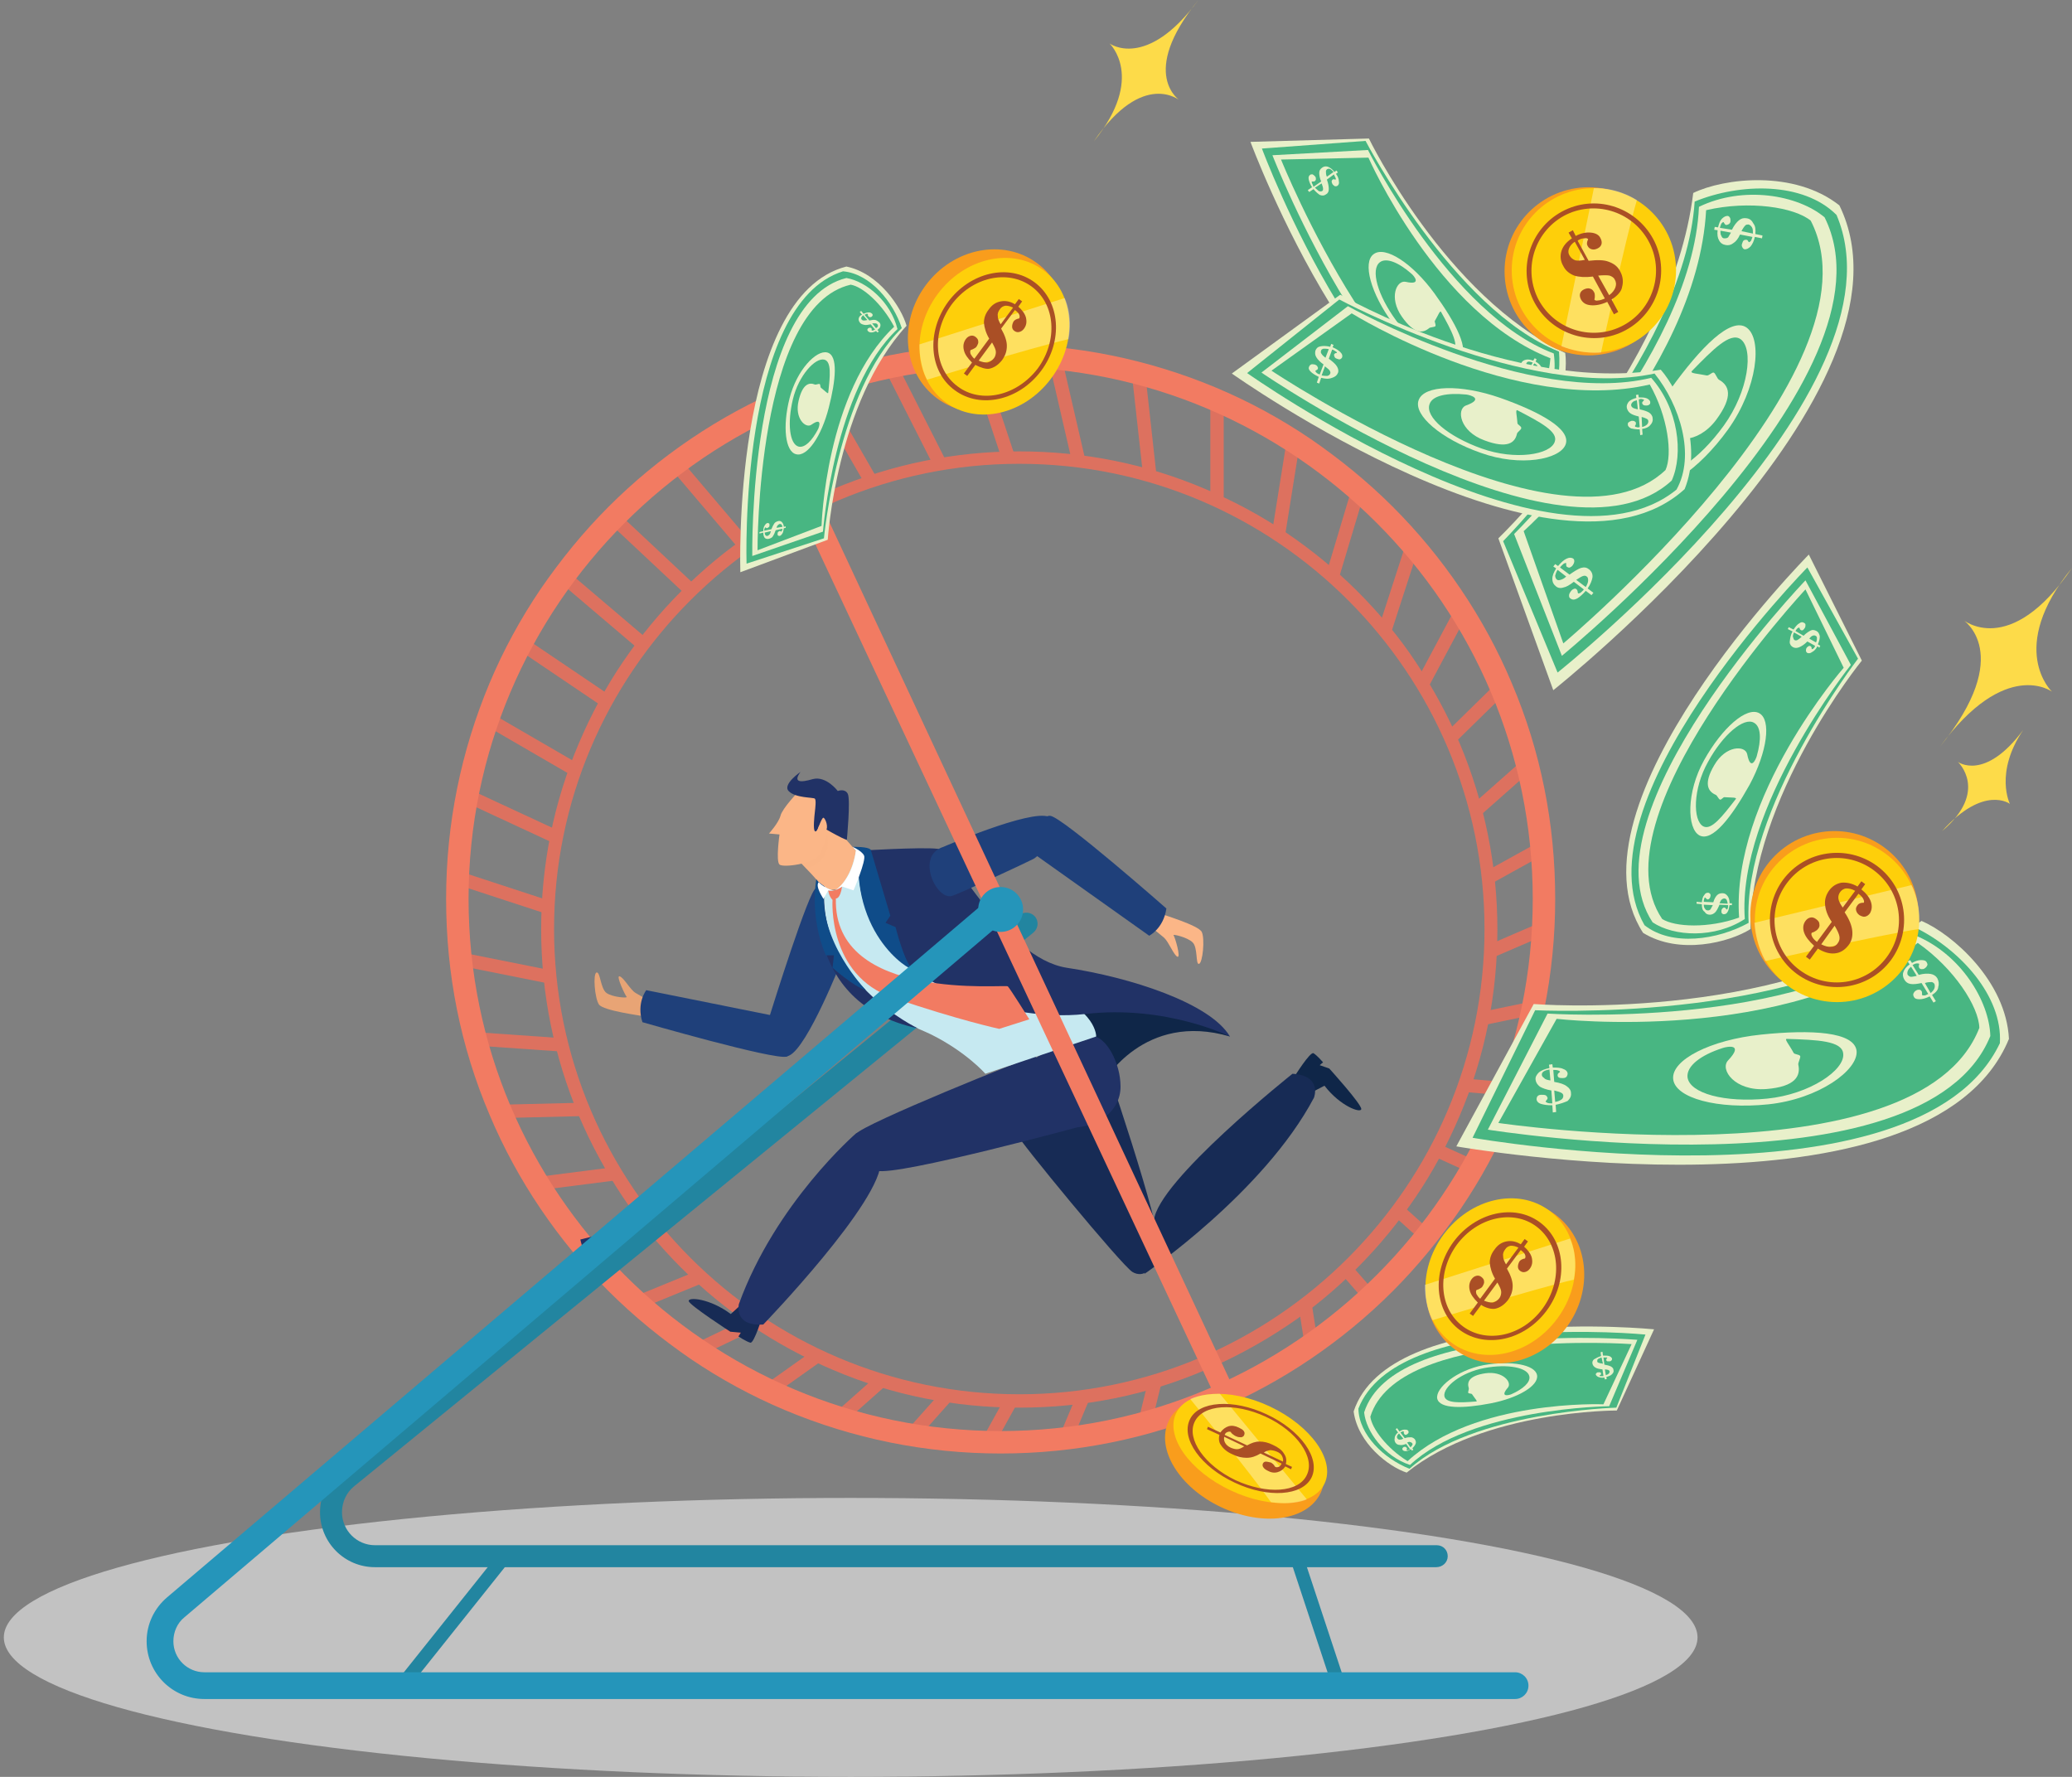 <?xml version="1.0" encoding="utf-8"?>
<!-- Generator: Adobe Illustrator 24.0.2, SVG Export Plug-In . SVG Version: 6.00 Build 0)  -->
<svg version="1.1" id="Layer_1" xmlns="http://www.w3.org/2000/svg" xmlns:xlink="http://www.w3.org/1999/xlink" x="0px" y="0px"
	 viewBox="0 0 433.8 372" style="enable-background:new 0 0 433.8 372;" xml:space="preserve">
<rect x="0" y="0" width="433.8" height="372" fill="#808080" stroke="none"/>
<style type="text/css">
	.st0{opacity:0.65;fill:#E5E5E5;}
	.st1{fill:#DD715F;}
	.st2{fill:#F27B62;}
	.st3{fill:#213266;}
	.st4{fill:#2285A0;}
	.st5{fill:#FBB687;}
	.st6{fill:#E8A475;}
	.st7{fill:#172B55;}
	.st8{fill:#0F2648;}
	.st9{fill:#1F407A;}
	.st10{fill:#C6E9F1;}
	.st11{fill:#0F4C89;}
	.st12{fill:#FFFFFF;}
	.st13{opacity:0.25;fill:#FBB687;}
	.st14{fill:#2595BA;}
	.st15{fill:#E8F0CA;}
	.st16{fill:#48B682;}
	.st17{fill:#F99D1C;}
	.st18{fill:#FECF0A;}
	.st19{opacity:0.35;fill:#FFFFFF;}
	.st20{fill:#AA4F25;}
	.st21{fill:#FDDB49;}
</style>
<ellipse class="st0" cx="178.1" cy="342.8" rx="177.3" ry="29.2"/>
<g>
	<g>
		<g>
			
				<rect x="259.3" y="100.7" transform="matrix(0.158 -0.988 0.988 0.158 125.844 351.796)" class="st1" width="19.7" height="2.8"/>
		</g>
		<g>
			
				<rect x="272.4" y="110.3" transform="matrix(0.287 -0.958 0.958 0.287 93.8 349.477)" class="st1" width="18.7" height="2.8"/>
		</g>
		<g>
			
				<rect x="283.5" y="121.7" transform="matrix(0.308 -0.951 0.951 0.308 85.53 363.737)" class="st1" width="18.8" height="2.8"/>
		</g>
		<g>
			
				<rect x="293.2" y="134" transform="matrix(0.471 -0.882 0.882 0.471 40.298 338.023)" class="st1" width="17.2" height="2.8"/>
		</g>
		<g>
			
				<rect x="307.2" y="163.4" transform="matrix(0.749 -0.663 0.663 0.749 -30.21 249.782)" class="st1" width="14.2" height="2.8"/>
		</g>
		<g>
			
				<rect x="310.9" y="179.3" transform="matrix(0.875 -0.484 0.484 0.875 -47.831 176.066)" class="st1" width="12.6" height="2.8"/>
		</g>
		<g>
			
				<rect x="311.7" y="195.5" transform="matrix(0.918 -0.396 0.396 0.918 -51.97 141.809)" class="st1" width="12" height="2.8"/>
		</g>
		<g>
			
				<rect x="310.3" y="210.8" transform="matrix(0.979 -0.203 0.203 0.979 -36.498 68.488)" class="st1" width="10.7" height="2.8"/>
		</g>
		<g>
			
				<rect x="310" y="222.8" transform="matrix(8.503313e-02 -0.996 0.996 8.503313e-02 58.31 518.424)" class="st1" width="2.8" height="9.4"/>
		</g>
		<g>
			
				<rect x="303.2" y="238.3" transform="matrix(0.415 -0.91 0.91 0.415 -42.44 419.126)" class="st1" width="2.8" height="8.5"/>
		</g>
		<g>
			
				<rect x="294.2" y="252.3" transform="matrix(0.67 -0.743 0.743 0.67 -92.745 304.081)" class="st1" width="2.8" height="8"/>
		</g>
		<g>
			
				<rect x="283.1" y="264.7" transform="matrix(0.753 -0.657 0.657 0.753 -106.409 253.227)" class="st1" width="2.8" height="7.7"/>
		</g>
		<g>
			
				<rect x="272.4" y="273.2" transform="matrix(0.988 -0.155 0.155 0.988 -39.617 45.68)" class="st1" width="2.8" height="8.4"/>
		</g>
		<g>
			
				<rect x="236.1" y="292.2" transform="matrix(0.24 -0.971 0.971 0.24 -102.111 456.783)" class="st1" width="9" height="2.8"/>
		</g>
		<g>
			
				<rect x="220.2" y="295.4" transform="matrix(0.387 -0.922 0.922 0.387 -135.765 389.355)" class="st1" width="9.5" height="2.8"/>
		</g>
		<g>
			
				<rect x="204.3" y="296.2" transform="matrix(0.484 -0.875 0.875 0.484 -152.449 336.727)" class="st1" width="9.9" height="2.8"/>
		</g>
		<g>
			
				<rect x="189.1" y="294.9" transform="matrix(0.665 -0.747 0.747 0.665 -156.075 244.5)" class="st1" width="11.1" height="2.8"/>
		</g>
		<g>
			
				<rect x="174" y="291.5" transform="matrix(0.748 -0.664 0.664 0.748 -149.119 193.485)" class="st1" width="11.8" height="2.8"/>
		</g>
		<g>
			
				<rect x="159.6" y="286" transform="matrix(0.816 -0.579 0.579 0.816 -135.692 148.94)" class="st1" width="12.5" height="2.8"/>
		</g>
		<g>
			
				<rect x="145.5" y="278.3" transform="matrix(0.901 -0.433 0.433 0.901 -106.054 93.519)" class="st1" width="13.8" height="2.8"/>
		</g>
		<g>
			
				<rect x="132.9" y="268.7" transform="matrix(0.925 -0.379 0.379 0.925 -91.935 73.268)" class="st1" width="14.3" height="2.8"/>
		</g>
		<g>
			
				<rect x="112.5" y="245.3" transform="matrix(0.992 -0.127 0.127 0.992 -30.423 17.375)" class="st1" width="16.4" height="2.8"/>
		</g>
		<g>
			
				<rect x="104.8" y="231" transform="matrix(1 -2.449302e-02 2.449302e-02 1 -5.658 2.847)" class="st1" width="17.3" height="2.8"/>
		</g>
		<g>
			
				<rect x="107.2" y="209.1" transform="matrix(6.952837e-02 -0.998 0.998 6.952837e-02 -116.586 311.343)" class="st1" width="2.8" height="18.1"/>
		</g>
		<g>
			
				<rect x="104.4" y="193.2" transform="matrix(0.196 -0.981 0.981 0.196 -113.715 266.736)" class="st1" width="2.8" height="19"/>
		</g>
		<g>
			
				<rect x="103.9" y="176.9" transform="matrix(0.311 -0.95 0.95 0.311 -105.085 228.748)" class="st1" width="2.8" height="19.9"/>
		</g>
		<g>
			
				<rect x="105.8" y="160.6" transform="matrix(0.421 -0.907 0.907 0.421 -92.979 196.198)" class="st1" width="2.8" height="20.6"/>
		</g>
		<g>
			
				<rect x="109.9" y="145.3" transform="matrix(0.502 -0.865 0.865 0.502 -79.363 173.896)" class="st1" width="2.8" height="21.1"/>
		</g>
		<g>
			
				<rect x="301.7" y="147.9" transform="matrix(0.714 -0.7 0.7 0.714 -16.201 258.974)" class="st1" width="14.8" height="2.8"/>
		</g>
		<g>
			
				<rect x="147.3" y="94.4" transform="matrix(0.762 -0.647 0.647 0.762 -32.999 121.323)" class="st1" width="2.8" height="22.4"/>
		</g>
		<g>
			
				<rect x="175.4" y="79.6" transform="matrix(0.866 -0.499 0.499 0.866 -21.763 100.437)" class="st1" width="2.8" height="22.5"/>
		</g>
		<g>
			
				<rect x="190.3" y="75.6" transform="matrix(0.892 -0.452 0.452 0.892 -18.6 96.112)" class="st1" width="2.8" height="22.7"/>
		</g>
		<g>
			
				<rect x="206.2" y="74.1" transform="matrix(0.949 -0.315 0.315 0.949 -16.257 69.725)" class="st1" width="2.8" height="22.2"/>
		</g>
		<g>
			
				<rect x="222" y="74.8" transform="matrix(0.974 -0.225 0.225 0.974 -13.557 52.378)" class="st1" width="2.8" height="22"/>
		</g>
		<g>
			
				<rect x="238.1" y="78.1" transform="matrix(0.994 -0.11 0.11 0.994 -8.301 26.812)" class="st1" width="2.8" height="21.4"/>
		</g>
		<g>
			<rect x="253.4" y="83.9" class="st1" width="2.8" height="20.9"/>
		</g>
		<g>
			
				<rect x="116.6" y="130.1" transform="matrix(0.56 -0.829 0.829 0.56 -64.767 159.716)" class="st1" width="2.8" height="21.5"/>
		</g>
		<g>
			
				<rect x="124.9" y="116.8" transform="matrix(0.648 -0.762 0.762 0.648 -52.816 141.289)" class="st1" width="2.8" height="21.9"/>
		</g>
		<g>
			
				<rect x="135.1" y="105" transform="matrix(0.684 -0.73 0.73 0.684 -41.502 136.297)" class="st1" width="2.8" height="22.1"/>
		</g>
	</g>
	<g>
		<path class="st2" d="M209.5,304.3c-15.7,0-30.9-3.1-45.2-9.1c-6.9-2.9-13.5-6.5-19.7-10.7c-6.1-4.2-11.9-8.9-17.2-14.2
			c-5.3-5.3-10-11-14.2-17.2c-4.2-6.2-7.8-12.8-10.7-19.7c-6.1-14.3-9.1-29.5-9.1-45.2c0-15.7,3.1-30.9,9.1-45.2
			c2.9-6.9,6.5-13.5,10.7-19.7c4.2-6.1,8.9-11.9,14.2-17.2c5.3-5.3,11-10,17.2-14.2c6.2-4.2,12.8-7.8,19.7-10.7
			c14.3-6.1,29.5-9.1,45.2-9.1c15.7,0,30.9,3.1,45.2,9.1c6.9,2.9,13.5,6.5,19.7,10.7c6.1,4.2,11.9,8.9,17.2,14.2
			c5.3,5.3,10,11,14.2,17.2c4.2,6.2,7.8,12.8,10.7,19.7c6.1,14.3,9.1,29.5,9.1,45.2c0,15.7-3.1,30.9-9.1,45.2
			c-2.9,6.9-6.5,13.5-10.7,19.7c-4.2,6.1-8.9,11.9-14.2,17.2c-5.3,5.3-11,10-17.2,14.2c-6.2,4.2-12.8,7.8-19.7,10.7
			C240.4,301.2,225.2,304.3,209.5,304.3z M209.5,76.8c-61.4,0-111.4,50-111.4,111.4s50,111.4,111.4,111.4s111.4-50,111.4-111.4
			S270.9,76.8,209.5,76.8z"/>
	</g>
	<g>
		<path class="st1" d="M213.4,294.7c-13.5,0-26.6-2.6-39-7.9c-5.9-2.5-11.7-5.6-17-9.2c-5.3-3.6-10.3-7.7-14.8-12.2
			c-4.5-4.5-8.7-9.5-12.2-14.8c-3.6-5.4-6.7-11.1-9.2-17c-5.2-12.4-7.9-25.5-7.9-39s2.6-26.6,7.9-39c2.5-5.9,5.6-11.7,9.2-17
			c3.6-5.3,7.7-10.3,12.2-14.8c4.5-4.5,9.5-8.7,14.8-12.2c5.4-3.6,11.1-6.7,17-9.2c12.4-5.2,25.5-7.9,39-7.9c13.5,0,26.6,2.6,39,7.9
			c5.9,2.5,11.7,5.6,17,9.2c5.3,3.6,10.3,7.7,14.8,12.2c4.5,4.5,8.7,9.5,12.2,14.8c3.6,5.4,6.7,11.1,9.2,17
			c5.2,12.4,7.9,25.5,7.9,39s-2.6,26.6-7.9,39c-2.5,5.9-5.6,11.7-9.2,17c-3.6,5.3-7.7,10.3-12.2,14.8c-4.5,4.5-9.5,8.7-14.8,12.2
			c-5.4,3.6-11.1,6.7-17,9.2C240.1,292.1,227,294.7,213.4,294.7z M213.4,97.1c-53.7,0-97.4,43.7-97.4,97.4s43.7,97.4,97.4,97.4
			s97.4-43.7,97.4-97.4S267.1,97.1,213.4,97.1z"/>
	</g>
	<g>
		
			<rect x="121.8" y="257.6" transform="matrix(0.969 -0.245 0.245 0.969 -59.634 39.73)" class="st3" width="15.4" height="2.8"/>
	</g>
	<g>
		<path class="st4" d="M300.7,328.1H78.5c-6.4,0-11.5-5.2-11.5-11.5c0-3.5,1.5-6.7,4.2-8.9l142.2-116.1c1-0.8,2.4-0.7,3.3,0.3
			c0.8,1,0.7,2.4-0.3,3.3L74.1,311.2c-1.6,1.3-2.5,3.3-2.5,5.4c0,3.8,3.1,6.9,6.9,6.9h222.3c1.3,0,2.3,1,2.3,2.3
			S302,328.1,300.7,328.1z"/>
	</g>
	<g>
		
			<rect x="76.6" y="338.3" transform="matrix(0.624 -0.782 0.782 0.624 -230.054 201.732)" class="st4" width="35.6" height="2.8"/>
	</g>
	<g>
		
			<rect x="274.5" y="325" transform="matrix(0.95 -0.314 0.314 0.95 -92.741 103.769)" class="st4" width="2.8" height="29.7"/>
	</g>
	<g>
		<path class="st5" d="M240.2,193.4c0,0,2.5,2.1,3.5,2.9c1,0.9,2,3.6,2.8,4c0.8,0.3-0.5-4.1-0.8-4.5c-0.3-0.3,2.9,0.4,4,1.5
			s0.6,4.6,1.3,4.5c0.8-0.1,1.3-5.3,0.6-6.7s-8.2-3.6-8.5-3.8C242.8,191.2,240.2,193.4,240.2,193.4z"/>
		<path class="st6" d="M137.1,210.2c0,0-2.8-1.6-4-2.3c-1.2-0.7-2.5-3.3-3.4-3.5c-0.8-0.2,1.2,4,1.5,4.3c0.3,0.3-2.9,0.1-4.2-0.8
			s-1.3-4.5-2.1-4.3c-0.8,0.2-0.4,5.4,0.5,6.7c0.9,1.3,8.7,2.3,9,2.4C134.9,212.9,137.1,210.2,137.1,210.2z"/>
		<path class="st7" d="M159.7,275.3c0,0-1.8,6-2.6,5.8s-2.5-1.3-2.5-1.3l0.5-0.8l-2.2-0.2c0,0-8.5-5.5-8.7-6.4
			c-0.2-0.9,4.4-0.6,8.8,2.7l2.3-2.1L159.7,275.3z"/>
		<path class="st8" d="M271,225.4c0,0,3.3-5.3,4-4.9c0.7,0.4,2,1.9,2,1.9l-0.7,0.6l2,0.7c0,0,6.8,7.5,6.7,8.5
			c-0.1,0.9-4.4-0.6-7.7-4.9l-2.7,1.4L271,225.4z"/>
		<path class="st8" d="M231.1,226.5c0,0,8.4-14.8,26.4-9.5c0,0-11.4-10.5-28.4-7.6S231.1,226.5,231.1,226.5z"/>
		<path class="st7" d="M230.5,219.8c0,0,13,37.6,12.1,41.9c-0.9,4.3-3.3,5.9-5.5,4.6c-2.2-1.3-24.1-27.9-24.3-29
			C212.6,236.2,230.5,219.8,230.5,219.8z"/>
		<path class="st3" d="M227.1,235.6c0,0-39.3,10.7-43.5,9.5c-4.2-1.2-5.8-5.6-4.4-7.7c1.5-2.1,36.2-16.1,37.4-16.2
			C217.7,221,227.1,235.6,227.1,235.6z"/>
		<path class="st7" d="M270.6,224.8c0,0-28.3,22.5-29,30.7c-0.7,8.3-2,11.2-2,11.2s25-17,35.5-36.9
			C275.1,229.8,276.9,225.2,270.6,224.8z"/>
		<path class="st3" d="M159.8,277.3c0,0,25.1-26,24.6-34.3c-0.4-8.3-5.2-5.7-5.2-5.7s-16.8,14.5-24.5,35.7
			C154.7,273,153.5,277.7,159.8,277.3z"/>
		<path class="st3" d="M234.6,227.5c0,5.1-4.8,8.5-9.7,8.5s-15.1-1.7-15.1-6.8s14-12.3,18.9-12.3C231.5,217,234.6,222.4,234.6,227.5
			z"/>
		<path class="st9" d="M176.3,200.9c0,0-7.2,18.4-11.1,20.1c-3.9,1.7-4.5-6.8-4-8.5c0.5-1.6,8.2-26.2,9.6-26.5
			C172.3,185.7,176.8,199.8,176.3,200.9z"/>
		<path class="st9" d="M135.3,207.3c0,0-2.1,2.7-0.8,6.7c0,0,27.7,8,30.2,7.2c2.5-0.8-3.5-8.7-3.5-8.7L135.3,207.3z"/>
		<path class="st9" d="M240.6,195.9c0,0,3-1.5,3.6-5.7c0,0-21.7-19.1-24.3-19.4c-2.6-0.4-2.8,8.4-2.8,8.4L240.6,195.9z"/>
		<path class="st5" d="M167.3,180.3c0,0,4.8,4.8,5,5.7s5.6-0.3,5.6-0.3l2.5-6.2l-6.8-7.8L167.3,180.3z"/>
		<path class="st10" d="M185,178.5c0,0,22.5,24.7,33.6,28.8c11.1,4.1,10.9,9.7,10.9,9.7l-23.2,7.8c0,0-3.9-4.5-11.3-8.2
			c-1.7-0.8-3.5-1.6-5.5-2.3c-10.9-3.7-19.7-13.2-18.1-29.6c0,0,2,1.7,3.1,1.7c1.2,0,3.9-3.2,4.7-8.3L185,178.5z"/>
		<path class="st3" d="M257.5,217c0,0-13.4-6.7-30.4-4.7c-16.9,1.9-47.8-7.1-47.3-31.2l0-3c0,0,13.2-0.8,16.5-0.4s13.8,22.8,27,24.9
			C236.6,204.6,253.4,210,257.5,217z"/>
		<path class="st2" d="M215.5,213.4c0,0-4-6.4-4.5-6.9c-0.4-0.5-36.6,3.4-36-18.4c0,0,0.9,0.2,1.3-2.5c0,0-1.5,1.2-2.9,0.8
			c0,0,0.1,1.2,0.9,2c0,0-1.1,15.8,12.7,20.5c13.8,4.7,22.2,6.5,22.2,6.5L215.5,213.4z"/>
		<path class="st11" d="M182.3,177.9l4.1,13.8l-1,1.5l2.1,0.9c0,0,1.7,6.8,3.3,8.5c1.7,1.7-12.5-5.2-11-24.5l-1.2-0.8
			C178.6,177.3,181.7,177.2,182.3,177.9z"/>
		<path class="st3" d="M192.2,215.3c0,0-21.1-9.9-19.6-29.7l-1.2-0.9C171.4,184.7,167.2,210,192.2,215.3z"/>
		<path class="st11" d="M181.3,207.3c0,0-10.2-10.4-8.7-21.7l-1.2-0.9l-0.5-0.6c0,0-1.5,7.8,2,15.9h1.7l-0.3,2.6
			C174.2,202.5,178.6,206.5,181.3,207.3z"/>
		<path class="st12" d="M171.4,184.7c0,0,1.5,1.5,3.1,1.7h-1.1l-1,1.8C172.4,188.1,170.6,185.6,171.4,184.7z"/>
		<path class="st12" d="M175,186.3c0,0,3.4-2.1,4.2-8.2l-0.7-0.8c0,0,1.9,0.8,2.4,1.8c0.5,1-2.2,7.3-2.2,7.3l-2.4-0.8L175,186.3z"/>
		<path class="st9" d="M197.5,177.3c0,0,18.2-7.9,22.1-6.3c3.9,1.6-1.7,8-3.2,8.8c-1.5,0.8-15.7,7.4-17.2,7.8
			C195.9,188.3,191.7,179.1,197.5,177.3z"/>
		<path class="st13" d="M168.9,181.9c0,0,6.1-1.7,4-7.8c-2.1-6.1-5,6.7-5,6.7L168.9,181.9z"/>
		<path class="st5" d="M167.1,165.8c0,0-3.3,3.4-3.7,5c-0.4,1.5-2.4,3.7-2.4,3.7l2.2,0.2c0,0-0.8,5.6,0,6.3c0.8,0.7,7.1-0.2,8.2-1.9
			c1.1-1.7,1.9-4.7,1.9-4.7S174.1,164.6,167.1,165.8z"/>
		<path class="st3" d="M167.6,161.6c0,0-3.8,2.6-2.5,4c1.4,1.5,5.1,1.3,5.5,1.6c0.3,0.3,0.1,1.9,0,2.8c-0.1,0.9-0.4,3.6,0,4
			c0.4,0.4,0.9-1.2,0.9-1.2s5.3,3.1,5.8,3c0,0,0.8-8.3,0.2-9.6c-0.6-1.2-2.1-0.6-2.1-0.6s-2.4-3.2-5.2-2.5
			C167.5,163.9,166,163.8,167.6,161.6z"/>
		<path class="st5" d="M170.9,174.5c0,0,1.1-3.4,1.5-3.3c0.4,0.1,1.2,2.1,0.4,2.8C172.1,174.7,170.9,174.5,170.9,174.5z"/>
	</g>
	<polygon class="st2" points="161.5,83.3 257.4,288.8 253.8,291.1 157.6,86 	"/>
	<g>
		<path class="st14" d="M317.2,355.7H42.8c-6.7,0-12.1-5.4-12.1-12.1c0-3.6,1.6-6.9,4.3-9.2l172.5-146.6c1.2-1,2.9-0.9,3.9,0.3
			c1,1.2,0.9,2.9-0.3,3.9L38.6,338.6c-1.5,1.2-2.3,3.1-2.3,5c0,3.6,2.9,6.5,6.5,6.5h274.4c1.5,0,2.8,1.2,2.8,2.8
			C320,354.5,318.7,355.7,317.2,355.7z"/>
	</g>
	<circle class="st14" cx="209.5" cy="190.4" r="4.7"/>
</g>
<g>
	<path class="st15" d="M304.9,240c0,0,99.2,17.6,115.7-22.5c-0.6-12.1-11.8-21.9-18.3-24.7c-31.2,21.4-81.2,17.4-81.2,17.4
		L304.9,240z"/>
	<path class="st16" d="M308.3,238.2c0,0,93.2,16.4,110.4-19.8c0.6-9.9-8.4-19.6-17.5-24.1c-25.6,19.9-79.8,17.2-79.8,17.2
		L308.3,238.2z"/>
	<path class="st15" d="M311.5,236.5c0,0,91.3,14.7,105.2-19.6c-0.2-7.3-6.2-17.2-15.8-21.1c-24.7,19.9-76.9,16.4-76.9,16.4
		L311.5,236.5z"/>
	<path class="st16" d="M313.7,235.1c0,0,87.9,13,100.7-19.9c-0.1-4.4-5.2-12.4-12.9-17.8c-27.1,21.5-75.6,15.9-75.6,15.9
		L313.7,235.1z"/>
	<g>
		<g>
			<path class="st15" d="M325.7,231.3l0.1,1.5l-0.7,0.1l-0.1-1.5c-1,0-1.8-0.1-2.4-0.3c-0.6-0.2-0.9-0.6-0.9-1
				c0-0.2,0.1-0.5,0.2-0.6c0.2-0.2,0.4-0.3,0.8-0.3c0.4,0,0.6,0,0.9,0.1c0.2,0.1,0.3,0.3,0.4,0.5c0,0.2,0,0.3-0.2,0.5
				c-0.1,0.2-0.2,0.2-0.2,0.3c0,0.1,0.2,0.2,0.4,0.3c0.3,0.1,0.6,0.1,1,0.1l-0.2-2.7c-1.1-0.2-1.9-0.5-2.4-0.8
				c-0.5-0.4-0.8-0.8-0.9-1.4c-0.1-0.6,0.2-1.1,0.7-1.6c0.5-0.4,1.2-0.7,2.2-0.9l-0.1-0.7l0.7-0.1l0.1,0.7c0.9,0,1.6,0,2.2,0.3
				c0.6,0.2,0.9,0.6,0.9,1c0,0.2-0.1,0.4-0.2,0.6c-0.2,0.2-0.4,0.3-0.8,0.3c-0.3,0-0.6,0-0.8-0.1c-0.2-0.1-0.3-0.3-0.3-0.5
				c0-0.2,0.1-0.4,0.4-0.6c0.1,0,0.1-0.1,0.1-0.1c0-0.1-0.1-0.2-0.4-0.3c-0.3-0.1-0.6-0.1-0.9-0.1l-0.1,0l0.2,2.5
				c1.2,0.2,2.1,0.5,2.6,0.9c0.6,0.4,0.9,0.9,0.9,1.4c0.1,0.7-0.2,1.2-0.7,1.7C327.5,230.8,326.7,231.1,325.7,231.3z M324.6,226.2
				l-0.2-2.3c-0.5,0.1-0.9,0.2-1.2,0.4c-0.3,0.2-0.4,0.4-0.4,0.7c0,0.3,0.2,0.5,0.5,0.7C323.5,226,324,226.1,324.6,226.2z
				 M325.6,230.7c0.6-0.1,1-0.3,1.3-0.5c0.3-0.2,0.4-0.5,0.4-0.8c0-0.3-0.2-0.5-0.4-0.6c-0.3-0.2-0.8-0.3-1.5-0.5L325.6,230.7z"/>
		</g>
	</g>
	<g>
		<g>
			<path class="st15" d="M404.5,208.3l0.8,1.3l-0.5,0.3l-0.8-1.3c-0.8,0.4-1.5,0.6-2.1,0.6c-0.6,0-1-0.1-1.2-0.5
				c-0.1-0.2-0.2-0.4-0.1-0.7c0.1-0.2,0.2-0.4,0.5-0.6c0.3-0.2,0.5-0.2,0.7-0.2c0.2,0,0.4,0.1,0.5,0.3c0.1,0.1,0.1,0.3,0.1,0.5
				c0,0.2,0,0.3,0,0.3c0.1,0.1,0.2,0.1,0.5,0.1c0.3,0,0.5-0.2,0.8-0.3l-1.4-2.3c-0.9,0.2-1.7,0.3-2.3,0.2c-0.6-0.1-1-0.4-1.3-0.9
				c-0.3-0.5-0.4-1.1-0.2-1.6c0.2-0.6,0.6-1.1,1.3-1.6l-0.4-0.6l0.5-0.3l0.4,0.6c0.7-0.4,1.3-0.6,1.9-0.6c0.6,0,1,0.1,1.2,0.5
				c0.1,0.2,0.2,0.4,0.1,0.6c-0.1,0.2-0.2,0.4-0.5,0.6c-0.2,0.2-0.5,0.2-0.7,0.2c-0.2,0-0.4-0.1-0.5-0.3c-0.1-0.2-0.1-0.4,0-0.7
				c0-0.1,0-0.1,0-0.1c-0.1-0.1-0.2-0.1-0.5-0.1c-0.2,0-0.5,0.1-0.8,0.3l-0.1,0l1.3,2.1c1.1-0.3,1.9-0.3,2.5-0.2
				c0.6,0.1,1.1,0.4,1.4,0.9c0.3,0.6,0.4,1.2,0.2,1.8C405.8,207.2,405.3,207.8,404.5,208.3z M401.3,204.3l-1.2-1.9
				c-0.4,0.3-0.6,0.6-0.7,0.9c-0.1,0.3-0.1,0.6,0,0.8c0.2,0.2,0.4,0.4,0.7,0.4C400.4,204.5,400.8,204.4,401.3,204.3z M404.2,207.9
				c0.4-0.3,0.7-0.7,0.8-1c0.1-0.3,0.1-0.6,0-0.9c-0.1-0.2-0.4-0.4-0.6-0.4c-0.3,0-0.8,0-1.4,0.2L404.2,207.9z"/>
		</g>
	</g>
	<path class="st15" d="M388.7,220c0.4,4-7.9,10.1-18.5,11.2c-10.6,1.1-19.5-1.3-19.9-5.3c-0.4-4,7.8-8.2,18.4-9.3
		S388.2,216,388.7,220z"/>
	<path class="st16" d="M385.9,220.6c0.4,3.4-7,8.5-15.9,9.4c-8.9,0.9-16.3-1.1-16.7-4.5c-0.2-2.3,2.7-4.6,7.4-6.1
		c0.9-0.3,4.5-1,1.1,2.6c-1.8,1.9,1.4,6.5,8,6c6.2-0.5,7.2-2.8,6.7-5.1c-0.1-0.4,0.5-1.4,0.4-1.8c-0.2-0.4-1.2-0.3-1.4-0.7
		c-0.9-1.7-2-2.9-1.4-2.9C380.5,217.7,385.7,217.9,385.9,220.6z"/>
</g>
<g>
	<path class="st15" d="M346.3,278.3c0,0-55.4-5.5-62.9,17.2c0.9,6.7,7.4,11.6,11.1,12.8c16.3-13.1,44-13,44-13L346.3,278.3z"/>
	<path class="st16" d="M344.5,279.4c0,0-52.1-5.1-60.1,15.5c0.1,5.5,5.4,10.5,10.7,12.6c13.3-12,43.3-12.8,43.3-12.8L344.5,279.4z"
		/>
	<path class="st15" d="M342.8,280.5c0,0-51-4.3-57.2,15.2c0.4,4,4.2,9.2,9.6,11c12.8-12,41.7-12.3,41.7-12.3L342.8,280.5z"/>
	<path class="st16" d="M341.6,281.4c0,0-49-3.5-54.7,15.2c0.3,2.4,3.4,6.6,7.8,9.3c14.1-13,41-11.9,41-11.9L341.6,281.4z"/>
	<g>
		<g>
			<path class="st15" d="M335.2,283.9l-0.1-0.8l0.4-0.1l0.1,0.8c0.6,0,1,0,1.3,0.1c0.3,0.1,0.5,0.3,0.6,0.5c0,0.1,0,0.3-0.1,0.4
				c-0.1,0.1-0.2,0.2-0.4,0.2c-0.2,0-0.4,0-0.5,0c-0.1-0.1-0.2-0.1-0.2-0.3c0-0.1,0-0.2,0.1-0.3c0.1-0.1,0.1-0.1,0.1-0.1
				c0-0.1-0.1-0.1-0.2-0.1c-0.2,0-0.3,0-0.6,0l0.2,1.5c0.6,0.1,1,0.2,1.4,0.4c0.3,0.2,0.5,0.4,0.5,0.7c0.1,0.3,0,0.6-0.3,0.9
				c-0.3,0.3-0.6,0.4-1.2,0.6l0.1,0.4l-0.4,0.1l-0.1-0.4c-0.5,0.1-0.9,0-1.2-0.1c-0.3-0.1-0.5-0.3-0.6-0.5c0-0.1,0-0.2,0.1-0.3
				c0.1-0.1,0.2-0.2,0.4-0.2c0.2,0,0.3,0,0.4,0c0.1,0.1,0.2,0.1,0.2,0.3c0,0.1,0,0.2-0.2,0.3c0,0-0.1,0-0.1,0.1
				c0,0.1,0.1,0.1,0.2,0.1c0.1,0,0.3,0,0.5,0l0.1,0l-0.2-1.4c-0.7-0.1-1.2-0.2-1.5-0.4c-0.3-0.2-0.5-0.4-0.6-0.8
				c-0.1-0.4,0.1-0.7,0.3-0.9C334.2,284.3,334.6,284.1,335.2,283.9z M336,286.7l0.2,1.2c0.3-0.1,0.5-0.2,0.6-0.3
				c0.1-0.1,0.2-0.3,0.2-0.4c0-0.2-0.1-0.3-0.3-0.4C336.6,286.8,336.4,286.7,336,286.7z M335.3,284.2c-0.3,0.1-0.6,0.2-0.7,0.3
				c-0.2,0.1-0.2,0.3-0.2,0.5c0,0.1,0.1,0.3,0.3,0.3c0.2,0.1,0.4,0.1,0.9,0.2L335.3,284.2z"/>
		</g>
	</g>
	<g>
		<g>
			<path class="st15" d="M292.7,299.9l-0.5-0.7l0.3-0.2l0.5,0.7c0.4-0.3,0.8-0.4,1.1-0.4c0.3,0,0.5,0,0.7,0.2
				c0.1,0.1,0.1,0.2,0.1,0.4c0,0.1-0.1,0.2-0.2,0.3c-0.1,0.1-0.3,0.2-0.4,0.2c-0.1,0-0.2,0-0.3-0.2c-0.1-0.1-0.1-0.2-0.1-0.3
				c0-0.1,0-0.2,0-0.2c0,0-0.1-0.1-0.3,0s-0.3,0.1-0.4,0.2l0.9,1.2c0.5-0.2,0.9-0.2,1.3-0.2c0.3,0,0.6,0.2,0.8,0.4
				c0.2,0.3,0.3,0.6,0.2,0.9c-0.1,0.3-0.3,0.6-0.7,1l0.2,0.3l-0.3,0.2l-0.2-0.3c-0.4,0.2-0.7,0.4-1,0.4c-0.3,0-0.5,0-0.7-0.2
				c-0.1-0.1-0.1-0.2-0.1-0.3c0-0.1,0.1-0.2,0.2-0.3c0.1-0.1,0.3-0.1,0.4-0.1c0.1,0,0.2,0.1,0.3,0.2c0.1,0.1,0.1,0.2,0,0.4
				c0,0,0,0.1,0,0.1c0,0,0.1,0.1,0.3,0c0.1,0,0.3-0.1,0.4-0.2l0,0l-0.8-1.1c-0.6,0.2-1,0.3-1.4,0.2c-0.4,0-0.6-0.2-0.8-0.4
				c-0.2-0.3-0.3-0.6-0.2-1C292,300.6,292.3,300.2,292.7,299.9z M294.6,302l0.7,1c0.2-0.2,0.3-0.3,0.4-0.5c0.1-0.2,0-0.3-0.1-0.4
				c-0.1-0.1-0.2-0.2-0.4-0.2C295.1,301.8,294.9,301.9,294.6,302z M292.9,300.1c-0.2,0.2-0.4,0.4-0.4,0.6c-0.1,0.2,0,0.3,0.1,0.5
				c0.1,0.1,0.2,0.2,0.4,0.2c0.2,0,0.4,0,0.8-0.2L292.9,300.1z"/>
		</g>
	</g>
	<path class="st15" d="M300.9,292.8c-0.4-2.2,4-5.9,9.7-7c5.8-1,10.8-0.1,11.2,2.1c0.4,2.2-4,4.8-9.7,5.9
		C306.4,294.9,301.4,295,300.9,292.8z"/>
	<path class="st16" d="M302.4,292.3c-0.3-1.9,3.5-5,8.4-5.9s9.1-0.1,9.4,1.8c0.2,1.2-1.3,2.6-3.8,3.7c-0.5,0.2-2.5,0.7-0.7-1.4
		c0.9-1.1-1-3.5-4.7-3c-3.4,0.5-3.9,1.8-3.5,3.1c0.1,0.2-0.2,0.8-0.1,1c0.1,0.2,0.7,0.1,0.8,0.3c0.6,0.9,1.2,1.5,0.9,1.5
		C305.6,293.7,302.7,293.8,302.4,292.3z"/>
</g>
<g>
	<path class="st15" d="M378.7,116.1c0,0-52,52.5-34.7,79.2c7.6,4.7,18.1,2,22.5-0.8c0.1-27.7,23.3-56.2,23.3-56.2L378.7,116.1z"/>
	<path class="st16" d="M378.4,118.8c0,0-48.7,49.4-34.1,74.9c5.7,4.5,15.3,3.1,21.8-0.5c-1.3-23.8,22.9-55.3,22.9-55.3L378.4,118.8z
		"/>
	<path class="st15" d="M378,121.5c0,0-47,49-32,71.6c4.5,3,13,3.4,19.3-0.7c-1.7-23.2,22.2-53.2,22.2-53.2L378,121.5z"/>
	<path class="st16" d="M378,123.4c0,0-44.5,47.6-30,69c2.7,1.7,9.7,2,16.1-0.3c-1.7-25.3,21.9-52.3,21.9-52.3L378,123.4z"/>
	<g>
		<g>
			<path class="st15" d="M375.3,132.2l-1-0.5l0.2-0.4l1,0.5c0.4-0.6,0.8-1.1,1.2-1.3c0.4-0.3,0.7-0.3,1-0.1c0.2,0.1,0.3,0.2,0.3,0.4
				c0,0.2,0,0.4-0.1,0.6c-0.1,0.2-0.3,0.4-0.4,0.5c-0.2,0.1-0.3,0.1-0.5,0c-0.1-0.1-0.2-0.2-0.2-0.3c0-0.1-0.1-0.2-0.1-0.2
				c-0.1,0-0.2,0-0.3,0.1c-0.2,0.1-0.3,0.3-0.5,0.6l1.7,1c0.6-0.6,1.1-0.9,1.5-1.1c0.4-0.2,0.8-0.1,1.2,0.1c0.4,0.2,0.6,0.6,0.7,1.1
				c0,0.5-0.1,1-0.4,1.7l0.5,0.3l-0.2,0.4l-0.4-0.3c-0.3,0.6-0.7,1-1.1,1.2c-0.4,0.3-0.7,0.3-1,0.2c-0.2-0.1-0.2-0.2-0.3-0.4
				c0-0.2,0-0.4,0.1-0.6c0.1-0.2,0.3-0.3,0.4-0.4c0.2-0.1,0.3-0.1,0.5,0c0.1,0.1,0.2,0.2,0.2,0.5c0,0.1,0,0.1,0,0.1
				c0.1,0,0.2,0,0.3-0.1c0.2-0.1,0.3-0.3,0.4-0.5l0-0.1l-1.6-0.9c-0.6,0.6-1.2,1-1.7,1.2c-0.5,0.2-0.9,0.2-1.3,0
				c-0.4-0.2-0.7-0.6-0.7-1.1C374.8,133.5,374.9,132.9,375.3,132.2z M378.8,133.7l1.4,0.8c0.2-0.4,0.2-0.7,0.2-0.9
				c0-0.3-0.1-0.4-0.3-0.5c-0.2-0.1-0.4-0.1-0.6,0C379.4,133.1,379.1,133.3,378.8,133.7z M375.6,132.4c-0.2,0.4-0.3,0.8-0.2,1
				s0.1,0.5,0.3,0.6c0.2,0.1,0.4,0.1,0.6,0c0.2-0.1,0.5-0.3,0.9-0.7L375.6,132.4z"/>
		</g>
	</g>
	<g>
		<g>
			<path class="st15" d="M356.3,189.3l-1.1-0.1l0-0.4l1.1,0.1c0.1-0.7,0.2-1.2,0.5-1.5c0.2-0.4,0.5-0.5,0.8-0.5
				c0.2,0,0.3,0.1,0.4,0.2c0.1,0.1,0.2,0.3,0.1,0.5c0,0.2-0.1,0.4-0.2,0.5c-0.1,0.1-0.2,0.2-0.4,0.2c-0.1,0-0.2-0.1-0.3-0.2
				c-0.1-0.1-0.2-0.2-0.2-0.2c-0.1,0-0.2,0.1-0.2,0.3c-0.1,0.2-0.1,0.4-0.1,0.6l2,0.1c0.2-0.7,0.5-1.2,0.8-1.5
				c0.3-0.3,0.7-0.4,1.1-0.4c0.5,0,0.8,0.2,1.1,0.6c0.3,0.4,0.4,0.9,0.4,1.5l0.5,0l0,0.4l-0.5,0c-0.1,0.6-0.2,1.1-0.4,1.4
				c-0.2,0.4-0.5,0.5-0.8,0.5c-0.2,0-0.3-0.1-0.4-0.2c-0.1-0.1-0.1-0.3-0.1-0.5c0-0.2,0.1-0.4,0.2-0.5c0.1-0.1,0.2-0.2,0.4-0.2
				c0.1,0,0.3,0.1,0.4,0.3c0,0,0,0.1,0.1,0.1c0.1,0,0.2-0.1,0.2-0.2c0.1-0.2,0.1-0.4,0.1-0.6l0-0.1l-1.8-0.1
				c-0.3,0.7-0.6,1.3-0.9,1.6c-0.3,0.3-0.7,0.5-1.1,0.5c-0.5,0-0.9-0.2-1.1-0.6C356.4,190.6,356.3,190,356.3,189.3z M360,189.1
				l1.7,0.1c0-0.3-0.1-0.6-0.2-0.8c-0.1-0.2-0.3-0.3-0.5-0.3c-0.2,0-0.4,0.1-0.5,0.2C360.3,188.4,360.2,188.7,360,189.1z
				 M356.7,189.4c0,0.4,0.1,0.7,0.3,0.9c0.1,0.2,0.3,0.3,0.6,0.3c0.2,0,0.4-0.1,0.5-0.2c0.1-0.2,0.3-0.5,0.5-0.9L356.7,189.4z"/>
		</g>
	</g>
	<path class="st15" d="M355.8,174.9c-2.6-1.4-2.8-9,1-15.8s8.9-11.2,11.5-9.8c2.6,1.4,1.7,8.1-2,15
		C362.5,171.1,358.5,176.3,355.8,174.9z"/>
	<path class="st16" d="M356.6,173c-2.2-1.2-2.2-7.8,1-13.5c3.1-5.7,7.5-9.4,9.6-8.2c1.5,0.8,1.6,3.5,0.6,7c-0.2,0.7-1.3,3.2-2-0.4
		c-0.4-1.9-4.5-1.9-6.9,2.3c-2.3,3.9-1.3,5.5,0.3,6.2c0.3,0.1,0.6,0.9,0.9,1c0.3,0.1,0.7-0.6,1-0.5c1.4,0.1,2.6,0,2.3,0.4
		C360.6,170.9,358.3,173.9,356.6,173z"/>
</g>
<g>
	
		<ellipse transform="matrix(0.595 -0.804 0.804 0.595 1.453 386.268)" class="st17" cx="384" cy="191.7" rx="17.6" ry="17.6"/>
	<circle class="st18" cx="384.6" cy="192.6" r="17.2"/>
	<path class="st19" d="M367.3,193.2l32.9-7.9c0,0,2.2,3.8,1.5,9.2c-8.5,1.3-32.1,6.7-32.1,6.7S367.7,198.2,367.3,193.2z"/>
	<g>
		<g>
			<path class="st20" d="M380.6,198.6l-1.7,2.3l-0.8-0.6l1.7-2.3c-1.1-1-1.8-1.9-2.1-2.8c-0.3-0.9-0.2-1.7,0.3-2.4
				c0.3-0.4,0.6-0.6,1-0.7c0.4-0.1,0.8,0,1.2,0.3c0.4,0.3,0.7,0.6,0.7,1c0.1,0.4,0,0.8-0.3,1.1c-0.2,0.3-0.5,0.4-0.8,0.6
				c-0.3,0.1-0.5,0.2-0.5,0.2c-0.1,0.2-0.1,0.4,0.1,0.8c0.2,0.4,0.5,0.7,1,1.1l3.1-4.2c-0.9-1.3-1.3-2.5-1.4-3.6
				c-0.1-1.1,0.2-2,0.8-2.9c0.7-1,1.6-1.5,2.6-1.7c1-0.1,2.2,0.1,3.4,0.8l0.8-1.1l0.8,0.6l-0.8,1.1c1,0.8,1.7,1.7,2,2.6
				c0.3,0.9,0.2,1.7-0.2,2.4c-0.3,0.4-0.6,0.6-1,0.7c-0.4,0.1-0.8-0.1-1.2-0.3c-0.4-0.3-0.6-0.6-0.7-1c-0.1-0.4,0-0.7,0.3-1.1
				c0.2-0.3,0.6-0.5,1.1-0.5c0.1,0,0.2,0,0.2,0c0.1-0.2,0.1-0.4-0.1-0.8c-0.2-0.4-0.5-0.7-0.9-1l-0.1-0.1l-2.9,3.9
				c1,1.5,1.5,2.8,1.6,3.9c0.1,1.1-0.1,2.1-0.8,3c-0.8,1-1.7,1.6-2.9,1.7C383.1,199.7,381.9,199.4,380.6,198.6z M385.8,190l2.6-3.5
				c-0.7-0.4-1.3-0.5-1.8-0.5c-0.5,0-1,0.3-1.3,0.7c-0.3,0.4-0.5,0.9-0.4,1.5C385,188.7,385.3,189.3,385.8,190z M381.3,197.7
				c0.8,0.4,1.5,0.6,2.1,0.5c0.6,0,1.1-0.3,1.4-0.8c0.3-0.4,0.4-0.9,0.3-1.4c-0.1-0.5-0.4-1.2-1-2.2L381.3,197.7z"/>
		</g>
	</g>
	<path class="st20" d="M393,181.3c-6.3-4.6-15.1-3.3-19.7,2.9c-4.6,6.3-3.3,15.1,2.9,19.7c6.3,4.6,15.1,3.3,19.7-2.9
		C400.5,194.7,399.2,185.9,393,181.3z M376.8,203.1c-5.8-4.3-7-12.4-2.7-18.2s12.4-7,18.2-2.7c5.8,4.3,7,12.4,2.7,18.2
		S382.6,207.4,376.8,203.1z"/>
</g>
<g>
	<path class="st15" d="M325.2,144.5c0,0,78.9-62.6,59.9-101.5c-9.5-7.5-24.2-5.7-30.6-2.6c-4.6,37.6-40.8,72.3-40.8,72.3
		L325.2,144.5z"/>
	<path class="st16" d="M326.1,140.8c0,0,74.1-58.9,58.4-95.8c-7-7-20.2-6.7-29.7-2.8c-2.1,32.4-40.1,71.1-40.1,71.1L326.1,140.8z"/>
	<path class="st15" d="M327,137.3c0,0,71.6-58.6,55-91.8c-5.6-4.7-17-6.7-26.3-2.2C354.3,75,317,111.8,317,111.8L327,137.3z"/>
	<path class="st16" d="M327.3,134.7c0,0,68-57.1,51.8-88.5c-3.4-2.8-12.8-4.3-21.9-2.2c-1.9,34.6-38.2,67.2-38.2,67.2L327.3,134.7z"
		/>
	<g>
		<g>
			<path class="st15" d="M332.4,123.2l1.2,0.9l-0.4,0.5l-1.2-0.9c-0.7,0.8-1.3,1.3-1.8,1.6c-0.6,0.3-1,0.3-1.4,0
				c-0.2-0.1-0.3-0.3-0.3-0.6c0-0.3,0.1-0.5,0.3-0.8c0.2-0.3,0.4-0.5,0.7-0.6c0.2-0.1,0.4-0.1,0.6,0.1c0.1,0.1,0.2,0.3,0.2,0.5
				c0,0.2,0.1,0.3,0.1,0.3c0.1,0.1,0.2,0,0.5-0.1c0.2-0.2,0.5-0.4,0.7-0.7l-2.1-1.6c-0.9,0.7-1.6,1.1-2.2,1.2
				c-0.6,0.2-1.2,0.1-1.6-0.3c-0.5-0.4-0.7-0.9-0.7-1.5c0-0.7,0.3-1.4,0.8-2.2l-0.6-0.4l0.4-0.5l0.6,0.4c0.6-0.7,1.1-1.2,1.7-1.5
				c0.6-0.3,1-0.3,1.4-0.1c0.2,0.1,0.3,0.3,0.3,0.6c0,0.2-0.1,0.5-0.3,0.8c-0.2,0.3-0.4,0.4-0.6,0.5c-0.2,0.1-0.4,0-0.6-0.1
				c-0.2-0.1-0.2-0.3-0.2-0.7c0-0.1,0-0.1,0-0.1c-0.1-0.1-0.2,0-0.5,0.1c-0.2,0.2-0.5,0.4-0.7,0.7l-0.1,0.1l2,1.5
				c1-0.7,1.8-1.2,2.4-1.4c0.7-0.2,1.2-0.1,1.7,0.3c0.5,0.4,0.8,1,0.7,1.7C333.3,121.5,333,122.3,332.4,123.2z M327.9,120.7
				l-1.8-1.4c-0.3,0.5-0.4,0.8-0.5,1.2c0,0.3,0.1,0.6,0.3,0.8c0.2,0.2,0.5,0.2,0.8,0.1C327.1,121.3,327.5,121.1,327.9,120.7z
				 M332,122.9c0.3-0.5,0.5-1,0.5-1.4c0-0.4-0.1-0.7-0.3-0.8c-0.2-0.2-0.5-0.2-0.8-0.1c-0.3,0.1-0.8,0.4-1.4,0.8L332,122.9z"/>
		</g>
	</g>
	<g>
		<g>
			<path class="st15" d="M367.5,49l1.5,0.3l-0.1,0.6l-1.5-0.3c-0.2,0.9-0.5,1.5-0.9,2c-0.4,0.4-0.8,0.6-1.2,0.6
				c-0.2,0-0.4-0.2-0.5-0.4c-0.1-0.2-0.2-0.4-0.1-0.7c0.1-0.3,0.2-0.6,0.3-0.7c0.2-0.2,0.4-0.2,0.6-0.2c0.2,0,0.3,0.1,0.4,0.3
				c0.1,0.2,0.2,0.2,0.2,0.2c0.1,0,0.2-0.1,0.4-0.3c0.1-0.2,0.2-0.5,0.3-0.8l-2.6-0.5c-0.4,0.9-0.9,1.5-1.4,1.8
				c-0.5,0.4-1,0.5-1.6,0.4c-0.6-0.1-1.1-0.4-1.4-1c-0.3-0.5-0.4-1.2-0.3-2.1l-0.7-0.1l0.1-0.6l0.7,0.1c0.2-0.8,0.4-1.4,0.8-1.8
				c0.4-0.4,0.8-0.6,1.2-0.6c0.2,0,0.4,0.2,0.5,0.4c0.1,0.2,0.1,0.4,0.1,0.7c0,0.3-0.2,0.5-0.3,0.6c-0.2,0.1-0.4,0.2-0.6,0.2
				c-0.2,0-0.3-0.2-0.5-0.5c0-0.1-0.1-0.1-0.1-0.1c-0.1,0-0.2,0.1-0.4,0.3c-0.1,0.2-0.2,0.5-0.3,0.8l0,0.1l2.5,0.4
				c0.5-1,1-1.6,1.5-2c0.5-0.4,1-0.5,1.6-0.4c0.7,0.1,1.1,0.5,1.4,1.1C367.5,47.3,367.6,48,367.5,49z M362.4,48.7l-2.2-0.4
				c0,0.5,0,0.8,0.2,1.1c0.1,0.3,0.3,0.5,0.6,0.5c0.3,0,0.5,0,0.8-0.2C361.9,49.5,362.1,49.2,362.4,48.7z M367,48.9
				c0-0.5,0-1-0.2-1.3c-0.2-0.3-0.4-0.5-0.7-0.6c-0.3,0-0.5,0-0.7,0.2c-0.2,0.2-0.5,0.6-0.8,1.2L367,48.9z"/>
		</g>
	</g>
	<path class="st15" d="M365.7,68.6c3.3,2.4,2.3,12.6-3.9,21.3c-6.2,8.6-13.9,13.7-17.2,11.4c-3.3-2.4-1-11.3,5.2-19.9
		S362.4,66.2,365.7,68.6z"/>
	<path class="st16" d="M364.4,71c2.8,2,1.7,10.9-3.5,18.1c-5.2,7.2-11.6,11.5-14.4,9.5c-1.8-1.3-1.6-5.1,0.3-9.6
		c0.4-0.9,2.3-4.1,2.7,0.9c0.2,2.6,5.8,3.3,9.8-2c3.7-5,2.7-7.2,0.6-8.4c-0.4-0.2-0.7-1.3-1.1-1.5c-0.4-0.1-1,0.7-1.5,0.6
		c-1.9-0.4-3.5-0.4-3.1-0.9C358.6,73.2,362.2,69.5,364.4,71z"/>
</g>
<g>
	<path class="st15" d="M155,119.8c0,0-1.9-57.8,22.2-64c6.8,1.4,11.5,8.5,12.6,12.4c-14.7,16-16.5,44.8-16.5,44.8L155,119.8z"/>
	<path class="st16" d="M156.3,118c0,0-1.7-54.4,20.2-61.2c5.7,0.5,10.5,6.4,12.3,11.9c-13.4,13-16.3,44-16.3,44L156.3,118z"/>
	<path class="st15" d="M157.5,116.4c0,0-0.9-53.1,19.7-58.2c4.2,0.7,9.3,5,10.7,10.7c-13.3,12.4-15.6,42.4-15.6,42.4L157.5,116.4z"
		/>
	<path class="st16" d="M158.6,115.2c0,0-0.3-51,19.5-55.6c2.5,0.4,6.6,4,9.1,8.8c-14.4,13.7-15.2,41.7-15.2,41.7L158.6,115.2z"/>
	<g>
		<g>
			<path class="st15" d="M160.1,112.6c0.2,0.2,0.5,0.3,0.9,0.2c0.3-0.1,0.6-0.2,0.8-0.5c0.2-0.3,0.4-0.7,0.6-1.3l1.4-0.3l0,0
				c0,0.2,0,0.3-0.1,0.4c-0.1,0.1-0.1,0.2-0.2,0.2c0,0,0,0,0,0c-0.1-0.1-0.2-0.2-0.3-0.1c-0.1,0-0.2,0.1-0.3,0.2
				c-0.1,0.1-0.1,0.2-0.1,0.4c0,0.2,0,0.3,0.1,0.3c0.1,0.1,0.2,0.1,0.3,0.1c0.2,0,0.4-0.2,0.6-0.5c0.2-0.3,0.2-0.6,0.3-1.1l0.4-0.1
				l0-0.3l-0.4,0.1c0-0.4-0.2-0.8-0.4-1c-0.2-0.2-0.5-0.3-0.8-0.2c-0.3,0.1-0.6,0.2-0.8,0.5c-0.2,0.3-0.4,0.7-0.6,1.2l-1.5,0.3
				c0-0.2,0-0.3,0.1-0.5c0.1-0.1,0.1-0.2,0.2-0.2c0,0,0,0,0.1,0.1c0.1,0.1,0.2,0.1,0.3,0c0.1,0,0.2-0.1,0.3-0.2
				c0.1-0.1,0.1-0.2,0.1-0.4c0-0.1,0-0.3-0.1-0.3c-0.1-0.1-0.2-0.1-0.3-0.1c-0.2,0-0.4,0.2-0.6,0.5c-0.2,0.3-0.3,0.7-0.3,1.2
				l-0.8,0.2l0,0.3l0.8-0.2C159.8,112,159.9,112.3,160.1,112.6z M162.8,110c0.1-0.1,0.2-0.2,0.4-0.3c0.2,0,0.3,0,0.4,0.1
				c0.1,0.1,0.2,0.3,0.2,0.5l-1.2,0.2C162.6,110.3,162.7,110.1,162.8,110z M161.4,111.2c-0.1,0.4-0.2,0.6-0.3,0.7
				c-0.1,0.1-0.2,0.2-0.4,0.3c-0.2,0-0.3,0-0.4-0.1s-0.2-0.3-0.2-0.6L161.4,111.2z"/>
		</g>
	</g>
	<g>
		<g>
			<path class="st15" d="M179.8,66.6c-0.1,0.3,0,0.6,0.2,0.9c0.2,0.3,0.5,0.4,0.9,0.5c0.4,0.1,0.8,0,1.4-0.1l0.9,1.1l0,0
				c-0.1,0.1-0.3,0.1-0.4,0.2c-0.1,0-0.2,0-0.3,0c0,0,0,0,0-0.1c0-0.1,0-0.3,0-0.3c-0.1-0.1-0.2-0.2-0.3-0.2c-0.1,0-0.2,0-0.4,0.1
				c-0.1,0.1-0.2,0.2-0.2,0.3c0,0.1,0,0.2,0.1,0.3c0.2,0.2,0.4,0.3,0.7,0.3c0.3,0,0.7-0.1,1-0.3l0.3,0.3l0.3-0.2l-0.3-0.3
				c0.3-0.3,0.6-0.5,0.6-0.8c0.1-0.3,0-0.6-0.2-0.8c-0.2-0.2-0.5-0.4-0.8-0.5c-0.3-0.1-0.8,0-1.3,0.1l-1-1.2
				c0.2-0.1,0.3-0.1,0.4-0.2c0.1,0,0.2,0,0.3,0c0,0,0,0.1,0,0.2c0,0.1,0,0.2,0.1,0.3c0.1,0.1,0.2,0.2,0.3,0.2c0.1,0,0.3,0,0.4-0.1
				c0.1-0.1,0.2-0.2,0.2-0.3c0-0.1,0-0.2-0.1-0.3c-0.2-0.2-0.4-0.3-0.7-0.3c-0.3,0-0.7,0.1-1.1,0.3l-0.5-0.6l-0.3,0.2l0.5,0.6
				C180.1,66,179.9,66.3,179.8,66.6z M183.3,67.7c0.2,0,0.3,0.1,0.4,0.2c0.1,0.1,0.1,0.3,0.1,0.4c0,0.1-0.2,0.3-0.4,0.4l-0.8-1
				C182.9,67.7,183.1,67.7,183.3,67.7z M181.6,67c-0.4,0.1-0.6,0.1-0.8,0.1c-0.2,0-0.3-0.1-0.4-0.2c-0.1-0.1-0.1-0.3-0.1-0.4
				c0.1-0.2,0.2-0.3,0.4-0.5L181.6,67z"/>
		</g>
	</g>
	<path class="st15" d="M173.2,73.8c-2.3-0.6-6.4,3.7-7.9,9.6c-1.5,5.9-0.9,11.2,1.4,11.7c2.3,0.6,5.3-3.8,6.8-9.7
		C175,79.6,175.5,74.4,173.2,73.8z"/>
	<path class="st16" d="M172.6,75.3c-1.9-0.5-5.4,3.3-6.6,8.3c-1.2,5-0.7,9.4,1.2,9.9c1.3,0.3,2.8-1.2,4.1-3.7
		c0.2-0.5,0.9-2.5-1.4-0.9c-1.2,0.9-3.6-1.3-2.7-5c0.8-3.5,2.2-3.9,3.4-3.4c0.2,0.1,0.8-0.2,1-0.1c0.2,0.1,0.1,0.7,0.3,0.8
		c0.9,0.7,1.5,1.4,1.5,1C173.8,78.7,174.1,75.7,172.6,75.3z"/>
</g>
<g>
	<path class="st15" d="M261.8,29.7c0,0,25.7,69.3,57.1,64.9c7.4-4.9,9.5-15.6,8.8-20.7c-25.1-11.8-41.1-44.9-41.1-44.9L261.8,29.7z"
		/>
	<path class="st16" d="M264.2,31.1c0,0,24.2,65,53.5,62.5c6.5-3.3,9.3-12.6,8.7-20c-22.1-8.8-40.5-44.1-40.5-44.1L264.2,31.1z"/>
	<path class="st15" d="M266.4,32.5c0,0,24.6,63.2,51.4,59.3c4.6-2.8,8.6-10.3,7.5-17.8c-21.7-8.2-38.9-42.6-38.9-42.6L266.4,32.5z"
		/>
	<path class="st16" d="M268.2,33.4c0,0,24.3,60.4,49.9,56.3c2.7-1.7,5.9-7.9,6.5-14.7c-23.7-9.2-38.1-42-38.1-42L268.2,33.4z"/>
	<g>
		<g>
			<path class="st15" d="M275,39.6l-0.9,0.6l-0.3-0.4l0.9-0.6c-0.4-0.6-0.6-1.2-0.7-1.6c-0.1-0.5,0-0.8,0.3-1
				c0.1-0.1,0.3-0.1,0.5-0.1c0.2,0.1,0.3,0.2,0.5,0.4c0.2,0.2,0.2,0.4,0.2,0.6c0,0.2-0.1,0.3-0.2,0.4c-0.1,0.1-0.2,0.1-0.4,0.1
				c-0.2,0-0.2,0-0.2,0c-0.1,0-0.1,0.2,0,0.4c0.1,0.2,0.2,0.4,0.3,0.7l1.6-1.1c-0.3-0.7-0.4-1.4-0.4-1.8c0-0.5,0.2-0.8,0.6-1.1
				c0.4-0.3,0.8-0.3,1.2-0.2c0.5,0.2,0.9,0.5,1.4,1.1l0.4-0.3l0.3,0.4l-0.4,0.3c0.4,0.5,0.6,1.1,0.6,1.5c0.1,0.5,0,0.8-0.3,1
				c-0.1,0.1-0.3,0.1-0.5,0.1c-0.2-0.1-0.3-0.2-0.5-0.4c-0.1-0.2-0.2-0.4-0.2-0.6c0-0.2,0.1-0.3,0.2-0.4c0.1-0.1,0.3-0.1,0.5,0
				c0.1,0,0.1,0,0.1,0c0.1,0,0.1-0.2,0-0.4c-0.1-0.2-0.2-0.4-0.3-0.6l0-0.1l-1.5,1.1c0.3,0.8,0.4,1.5,0.4,2c0,0.5-0.2,0.9-0.6,1.1
				c-0.4,0.3-0.8,0.3-1.3,0.1C276,40.6,275.5,40.2,275,39.6z M277.8,37l1.4-1c-0.3-0.3-0.5-0.5-0.7-0.6c-0.2-0.1-0.4-0.1-0.6,0
				c-0.2,0.1-0.3,0.3-0.3,0.5C277.6,36.2,277.6,36.6,277.8,37z M275.3,39.3c0.3,0.3,0.6,0.5,0.8,0.7c0.3,0.1,0.5,0.1,0.7,0
				c0.2-0.1,0.2-0.3,0.2-0.5c0-0.2-0.1-0.6-0.3-1.1L275.3,39.3z"/>
		</g>
	</g>
	<g>
		<g>
			<path class="st15" d="M318.8,80.9l-0.5,1l-0.4-0.2l0.5-1c-0.6-0.4-1-0.7-1.2-1.1c-0.2-0.4-0.3-0.7-0.1-0.9
				c0.1-0.2,0.2-0.3,0.4-0.3c0.2,0,0.3,0,0.5,0.1c0.2,0.1,0.3,0.2,0.4,0.4c0.1,0.1,0.1,0.3,0,0.4c-0.1,0.1-0.2,0.2-0.3,0.2
				c-0.1,0.1-0.2,0.1-0.2,0.1c0,0.1,0,0.2,0.1,0.3c0.1,0.1,0.3,0.3,0.5,0.4l0.9-1.7c-0.5-0.5-0.8-1-1-1.4c-0.1-0.4-0.1-0.8,0.1-1.2
				c0.2-0.4,0.5-0.6,1-0.7c0.4-0.1,0.9,0,1.5,0.2l0.3-0.5l0.4,0.2l-0.2,0.5c0.5,0.3,0.9,0.6,1.1,1c0.2,0.4,0.3,0.7,0.1,0.9
				c-0.1,0.2-0.2,0.3-0.4,0.3c-0.2,0-0.3,0-0.5-0.1c-0.2-0.1-0.3-0.2-0.4-0.4c-0.1-0.1-0.1-0.3,0-0.4c0.1-0.1,0.2-0.2,0.4-0.2
				c0.1,0,0.1,0,0.1,0c0-0.1,0-0.2-0.1-0.3c-0.1-0.1-0.3-0.3-0.5-0.4l-0.1,0l-0.9,1.6c0.6,0.6,0.9,1.1,1.1,1.5
				c0.2,0.4,0.1,0.8-0.1,1.2c-0.2,0.4-0.6,0.7-1.1,0.8C319.9,81.3,319.4,81.2,318.8,80.9z M320.1,77.4l0.8-1.5
				c-0.3-0.1-0.6-0.2-0.8-0.2c-0.2,0-0.4,0.1-0.5,0.3c-0.1,0.2-0.1,0.4,0,0.6C319.7,76.9,319.8,77.1,320.1,77.4z M318.9,80.6
				c0.4,0.1,0.7,0.2,0.9,0.2c0.3,0,0.4-0.2,0.5-0.4c0.1-0.2,0.1-0.4,0-0.6c-0.1-0.2-0.3-0.5-0.6-0.8L318.9,80.6z"/>
		</g>
	</g>
	<path class="st15" d="M305.5,75.2c-2.4,1.8-9.3-1.3-13.9-7.5s-6.4-12.8-4-14.5c2.4-1.8,8.1,1.9,12.7,8.2
		C304.8,67.6,307.9,73.5,305.5,75.2z"/>
	<path class="st16" d="M304.1,73.7c-2,1.5-8-1.3-11.8-6.6c-3.9-5.3-5.4-10.7-3.4-12.2c1.3-1,3.9,0,6.6,2.4c0.5,0.4,2.3,2.5-1.2,1.7
		c-1.9-0.4-3.6,3.3-0.8,7.3c2.6,3.7,4.4,3.5,5.7,2.4c0.2-0.2,1.1-0.2,1.3-0.4c0.2-0.3-0.2-0.9-0.1-1.1c0.7-1.2,1.1-2.3,1.3-1.9
		C303.9,69.2,305.7,72.6,304.1,73.7z"/>
</g>
<g>
	<path class="st15" d="M257.9,78.2c0,0,68.1,48.4,94.8,24.2c3.8-9.3-1.1-20.6-5-25c-31,5-67.1-15.7-67.1-15.7L257.9,78.2z"/>
	<path class="st16" d="M261.1,78.1c0,0,64.1,45.4,89.9,24.4c4-7.2,0.7-17.7-4.6-24.3c-26.3,5.8-66-15.5-66-15.5L261.1,78.1z"/>
	<path class="st15" d="M264.1,78c0,0,63.3,43.4,85.9,22.6c2.5-5.6,1.4-15.1-4.3-21.5c-25.6,6.2-63.5-15-63.5-15L264.1,78z"/>
	<path class="st16" d="M266.2,77.6c0,0,61.3,41,82.5,20.8c1.5-3.3,0.5-11.2-3.3-17.9c-28,6.5-62.4-14.9-62.4-14.9L266.2,77.6z"/>
	<g>
		<g>
			<path class="st15" d="M276.6,79.1l-0.4,1.2l-0.5-0.2l0.4-1.2c-0.8-0.4-1.3-0.7-1.7-1.1c-0.4-0.4-0.5-0.7-0.3-1.1
				c0.1-0.2,0.2-0.3,0.4-0.4c0.2-0.1,0.4,0,0.7,0c0.3,0.1,0.5,0.2,0.6,0.4c0.1,0.2,0.2,0.3,0.1,0.5c0,0.1-0.1,0.2-0.3,0.3
				c-0.2,0.1-0.2,0.1-0.2,0.1c0,0.1,0,0.2,0.2,0.4c0.2,0.2,0.4,0.3,0.7,0.4l0.8-2.1c-0.7-0.5-1.2-1-1.5-1.5
				c-0.3-0.5-0.3-0.9-0.2-1.4c0.2-0.5,0.5-0.8,1.1-0.9c0.5-0.1,1.2-0.1,2,0.1l0.2-0.6l0.5,0.2l-0.2,0.5c0.7,0.3,1.2,0.6,1.6,1
				c0.4,0.4,0.5,0.7,0.4,1.1c-0.1,0.2-0.2,0.3-0.4,0.4c-0.2,0.1-0.4,0-0.7-0.1c-0.3-0.1-0.4-0.2-0.5-0.4c-0.1-0.2-0.1-0.3-0.1-0.5
				c0.1-0.1,0.2-0.3,0.5-0.3c0.1,0,0.1,0,0.1,0c0-0.1,0-0.2-0.2-0.3c-0.2-0.1-0.4-0.3-0.7-0.4l-0.1,0l-0.7,1.9
				c0.8,0.6,1.4,1.1,1.7,1.6c0.3,0.5,0.4,1,0.2,1.4c-0.2,0.5-0.6,0.8-1.2,1C278.1,79.4,277.4,79.3,276.6,79.1z M277.5,74.9l0.7-1.8
				c-0.4-0.1-0.8-0.1-1.1-0.1c-0.3,0.1-0.5,0.2-0.5,0.4c-0.1,0.2-0.1,0.5,0.1,0.7C276.8,74.3,277.1,74.6,277.5,74.9z M276.7,78.6
				c0.5,0.1,0.9,0.1,1.2,0.1c0.3-0.1,0.5-0.2,0.6-0.5c0.1-0.2,0-0.4-0.1-0.6c-0.1-0.2-0.5-0.5-1-0.9L276.7,78.6z"/>
		</g>
	</g>
	<g>
		<g>
			<path class="st15" d="M343.8,89.8l0.1,1.2l-0.5,0.1l-0.1-1.2c-0.8,0-1.3-0.1-1.8-0.2c-0.4-0.2-0.7-0.5-0.7-0.8
				c0-0.2,0-0.4,0.2-0.5c0.1-0.1,0.3-0.2,0.6-0.3c0.3,0,0.5,0,0.6,0.1c0.2,0.1,0.3,0.2,0.3,0.4c0,0.1,0,0.3-0.1,0.4
				c-0.1,0.1-0.1,0.2-0.1,0.2c0,0.1,0.1,0.2,0.3,0.2c0.2,0.1,0.5,0.1,0.7,0l-0.2-2.2c-0.8-0.2-1.4-0.4-1.8-0.7
				c-0.4-0.3-0.6-0.7-0.7-1.1c-0.1-0.5,0.1-0.9,0.4-1.3c0.4-0.4,0.9-0.6,1.6-0.8l-0.1-0.6l0.5-0.1l0.1,0.6c0.7,0,1.2,0,1.7,0.2
				c0.4,0.2,0.7,0.5,0.7,0.8c0,0.2,0,0.4-0.2,0.5c-0.1,0.1-0.3,0.2-0.6,0.2c-0.2,0-0.4,0-0.6-0.1c-0.2-0.1-0.2-0.2-0.3-0.4
				c0-0.2,0.1-0.3,0.3-0.5c0,0,0.1-0.1,0.1-0.1c0-0.1-0.1-0.2-0.3-0.2c-0.2-0.1-0.4-0.1-0.7,0l-0.1,0l0.2,2.1c0.9,0.2,1.5,0.4,2,0.7
				c0.4,0.3,0.7,0.7,0.7,1.2c0.1,0.5-0.1,1-0.5,1.4C345.2,89.4,344.6,89.7,343.8,89.8z M342.9,85.7l-0.2-1.9
				c-0.4,0.1-0.7,0.2-0.9,0.4c-0.2,0.2-0.3,0.4-0.3,0.6c0,0.2,0.1,0.4,0.4,0.6C342.1,85.5,342.4,85.6,342.9,85.7z M343.8,89.4
				c0.4-0.1,0.8-0.3,1-0.5c0.2-0.2,0.3-0.4,0.3-0.7c0-0.2-0.1-0.4-0.3-0.5c-0.2-0.1-0.6-0.3-1.1-0.4L343.8,89.4z"/>
		</g>
	</g>
	<path class="st15" d="M327.8,93c-1.1,3.2-9.5,4.8-17.8,1.8c-8.3-2.9-14.1-7.9-13-11c1.1-3.2,8.8-3.4,17.1-0.5
		C322.3,86.2,328.9,89.8,327.8,93z"/>
	<path class="st16" d="M325.5,92.5c-0.9,2.7-8.3,3.9-15.3,1.4c-7-2.5-11.9-6.6-10.9-9.3c0.6-1.8,3.7-2.4,7.7-2
		c0.8,0.1,3.8,0.9-0.1,2.3c-2,0.8-1.3,5.4,3.9,7.3c4.8,1.8,6.4,0.5,6.8-1.4c0.1-0.4,0.9-0.8,0.9-1.2c0-0.4-0.8-0.7-0.8-1
		c-0.1-1.6-0.5-2.9,0-2.7C322.5,88.4,326.3,90.4,325.5,92.5z"/>
</g>
<g>
	<circle class="st17" cx="332.6" cy="56.8" r="17.6"/>
	<circle class="st18" cx="333.7" cy="56.6" r="17.2"/>
	<path class="st19" d="M326.9,72.5l6.8-33.1c0,0,4.4-0.4,9,2.5c-2.4,8.2-7.5,31.9-7.5,31.9S331.6,74.3,326.9,72.5z"/>
	<g>
		<g>
			<path class="st20" d="M337.4,62.7l1.4,2.6l-0.9,0.5l-1.4-2.6c-1.3,0.6-2.5,0.8-3.5,0.7c-1-0.1-1.6-0.5-2-1.2
				c-0.2-0.4-0.3-0.8-0.2-1.2c0.1-0.4,0.4-0.7,0.8-0.9c0.4-0.2,0.9-0.3,1.2-0.2c0.4,0.1,0.7,0.3,0.9,0.7c0.2,0.3,0.2,0.6,0.2,1
				c0,0.4-0.1,0.5-0.1,0.6c0.1,0.2,0.4,0.3,0.8,0.2c0.4,0,0.9-0.2,1.4-0.4l-2.5-4.6c-1.6,0.2-2.9,0.1-3.9-0.2c-1-0.4-1.8-1-2.3-2
				c-0.6-1-0.7-2.1-0.4-3.1c0.3-1,1-1.9,2.2-2.7l-0.7-1.2l0.9-0.5l0.6,1.2c1.1-0.6,2.2-0.8,3.2-0.7c1,0.1,1.7,0.5,2,1.2
				c0.2,0.4,0.3,0.8,0.2,1.2c-0.1,0.4-0.4,0.7-0.8,0.9c-0.4,0.2-0.8,0.3-1.2,0.2c-0.4-0.1-0.7-0.3-0.9-0.7c-0.2-0.3-0.2-0.7,0-1.2
				c0.1-0.1,0.1-0.2,0.1-0.2c-0.1-0.2-0.4-0.3-0.8-0.2c-0.4,0-0.8,0.1-1.3,0.4l-0.1,0.1l2.3,4.2c1.8-0.2,3.2-0.2,4.2,0.2
				c1.1,0.4,1.9,1,2.4,2c0.6,1.1,0.7,2.2,0.4,3.3C339.5,60.9,338.7,61.9,337.4,62.7z M331.8,54.4l-2.1-3.8c-0.6,0.4-1,0.9-1.2,1.4
				c-0.2,0.5-0.2,1,0.1,1.5c0.3,0.5,0.7,0.8,1.2,1C330.3,54.6,330.9,54.6,331.8,54.4z M336.9,61.8c0.7-0.5,1.1-1.1,1.3-1.6
				s0.2-1.1-0.1-1.6c-0.2-0.5-0.6-0.7-1.1-0.9c-0.5-0.1-1.3-0.1-2.4,0L336.9,61.8z"/>
		</g>
	</g>
	<path class="st20" d="M327,44.3c-6.8,3.7-9.4,12.3-5.7,19.1c3.7,6.8,12.3,9.4,19.1,5.7c6.8-3.7,9.4-12.3,5.7-19.1
		C342.3,43.1,333.8,40.6,327,44.3z M339.9,68.1c-6.3,3.4-14.2,1.1-17.7-5.2c-3.4-6.3-1.1-14.2,5.2-17.7c6.3-3.4,14.2-1.1,17.7,5.2
		C348.6,56.7,346.2,64.7,339.9,68.1z"/>
</g>
<g>
	
		<ellipse transform="matrix(0.595 -0.804 0.804 0.595 -88.127 361.95)" class="st17" cx="315" cy="268.4" rx="17.6" ry="16"/>
	
		<ellipse transform="matrix(0.595 -0.804 0.804 0.595 -87.617 360.685)" class="st18" cx="314" cy="267.3" rx="17.2" ry="14.8"/>
	<path class="st19" d="M298.3,269l30.4-9.7c0,0,1.8,3.5,0.8,8.6c-7.8,1.8-29.6,8.5-29.6,8.5S298.3,273.7,298.3,269z"/>
	<g>
		<g>
			<path class="st20" d="M310.1,273.2l-1.7,2.3l-0.7-0.5l1.7-2.3c-0.9-0.9-1.5-1.7-1.7-2.6c-0.2-0.8-0.1-1.6,0.4-2.3
				c0.3-0.4,0.6-0.6,1-0.7c0.4-0.1,0.7,0,1,0.2c0.4,0.3,0.6,0.6,0.6,0.9c0.1,0.4-0.1,0.7-0.3,1.1c-0.2,0.3-0.4,0.4-0.8,0.6
				c-0.3,0.1-0.5,0.2-0.5,0.2c-0.1,0.2-0.1,0.4,0,0.8c0.2,0.3,0.4,0.7,0.8,1l3.1-4.2c-0.7-1.2-1-2.3-1.1-3.3c0-1,0.3-1.9,1-2.8
				c0.7-1,1.5-1.5,2.5-1.7c1-0.2,2,0,3,0.6l0.8-1.1l0.7,0.5l-0.8,1.1c0.8,0.7,1.4,1.5,1.6,2.3c0.2,0.9,0.1,1.6-0.4,2.3
				c-0.3,0.4-0.6,0.6-1,0.7c-0.4,0.1-0.7,0-1-0.2c-0.3-0.2-0.5-0.5-0.5-0.9c0-0.4,0.1-0.7,0.3-1.1c0.2-0.3,0.6-0.5,1-0.6
				c0.1,0,0.2,0,0.2-0.1c0.1-0.2,0.1-0.4,0-0.7c-0.1-0.3-0.4-0.6-0.8-0.9l-0.1-0.1l-2.9,3.9c0.8,1.4,1.2,2.6,1.2,3.6
				c0,1.1-0.3,2-1,3c-0.8,1-1.7,1.6-2.7,1.8C312.3,274.1,311.2,273.9,310.1,273.2z M315.3,264.7l2.6-3.5c-0.6-0.3-1.1-0.4-1.6-0.4
				c-0.5,0.1-0.9,0.3-1.2,0.8c-0.3,0.4-0.5,0.9-0.4,1.4C314.7,263.5,314.9,264,315.3,264.7z M310.7,272.3c0.7,0.3,1.3,0.4,1.8,0.4
				c0.5-0.1,1-0.4,1.4-0.9c0.3-0.4,0.4-0.9,0.4-1.3c0-0.5-0.3-1.1-0.8-2L310.7,272.3z"/>
		</g>
	</g>
	<path class="st20" d="M322.4,255.9c-5.4-4-13.5-2.1-18.1,4.1c-4.6,6.3-4,14.6,1.4,18.5s13.5,2.1,18.1-4.1
		C328.4,268.2,327.8,259.9,322.4,255.9z M306.3,277.7c-5-3.7-5.5-11.3-1.3-17.1c4.3-5.8,11.8-7.5,16.7-3.8s5.5,11.3,1.3,17.1
		C318.8,279.7,311.3,281.4,306.3,277.7z"/>
</g>
<g>
	
		<ellipse transform="matrix(0.595 -0.804 0.804 0.595 28.02 194.126)" class="st17" cx="206.6" cy="69.3" rx="17.6" ry="16"/>
	
		<ellipse transform="matrix(0.595 -0.804 0.804 0.595 27.716 195.895)" class="st18" cx="208.2" cy="70.4" rx="17.2" ry="14.8"/>
	<path class="st19" d="M192.5,72.1l30.4-9.7c0,0,1.8,3.5,0.8,8.6c-7.8,1.8-29.6,8.5-29.6,8.5S192.5,76.9,192.5,72.1z"/>
	<g>
		<g>
			<path class="st20" d="M204.2,76.4l-1.7,2.3l-0.7-0.5l1.7-2.3c-0.9-0.9-1.5-1.7-1.7-2.6c-0.2-0.8-0.1-1.6,0.4-2.3
				c0.3-0.4,0.6-0.6,1-0.7c0.4-0.1,0.7,0,1,0.2c0.4,0.3,0.6,0.6,0.6,0.9c0.1,0.4-0.1,0.7-0.3,1.1c-0.2,0.3-0.4,0.4-0.8,0.6
				c-0.3,0.1-0.5,0.2-0.5,0.2c-0.1,0.2-0.1,0.4,0,0.8c0.2,0.3,0.4,0.7,0.8,1l3.1-4.2c-0.7-1.2-1-2.3-1.1-3.3c0-1,0.3-1.9,1-2.8
				c0.7-1,1.5-1.5,2.5-1.7c1-0.2,2,0,3,0.6l0.8-1.1l0.7,0.5l-0.8,1.1c0.8,0.7,1.4,1.5,1.6,2.3c0.2,0.9,0.1,1.6-0.4,2.3
				c-0.3,0.4-0.6,0.6-1,0.7c-0.4,0.1-0.7,0-1-0.2c-0.3-0.2-0.5-0.5-0.5-0.9c0-0.4,0.1-0.7,0.3-1.1c0.2-0.3,0.6-0.5,1-0.6
				c0.1,0,0.2,0,0.2-0.1c0.1-0.2,0.1-0.4,0-0.7c-0.1-0.3-0.4-0.6-0.8-0.9l-0.1-0.1l-2.9,3.9c0.8,1.4,1.2,2.6,1.2,3.6
				c0,1.1-0.3,2-1,3c-0.8,1-1.7,1.6-2.7,1.8C206.4,77.3,205.4,77,204.2,76.4z M209.5,67.9l2.6-3.5c-0.6-0.3-1.1-0.4-1.6-0.4
				c-0.5,0.1-0.9,0.3-1.2,0.8c-0.3,0.4-0.5,0.9-0.4,1.4C208.9,66.7,209.1,67.2,209.5,67.9z M204.9,75.5c0.7,0.3,1.3,0.4,1.8,0.4
				c0.5-0.1,1-0.4,1.4-0.9c0.3-0.4,0.4-0.9,0.4-1.3c0-0.5-0.3-1.1-0.8-2L204.9,75.5z"/>
		</g>
	</g>
	<path class="st20" d="M216.6,59.1c-5.4-4-13.5-2.1-18.1,4.1c-4.6,6.3-4,14.6,1.4,18.5c5.4,4,13.5,2.1,18.1-4.1
		C222.6,71.4,222,63.1,216.6,59.1z M200.5,80.9c-5-3.7-5.5-11.3-1.3-17.1C203.5,58,211,56.3,216,60c5,3.7,5.5,11.3,1.3,17.1
		C212.9,82.9,205.4,84.6,200.5,80.9z"/>
</g>
<g>
	
		<ellipse transform="matrix(0.427 -0.904 0.904 0.427 -126.456 410.475)" class="st17" cx="260.7" cy="305" rx="11.6" ry="17.6"/>
	
		<ellipse transform="matrix(0.427 -0.904 0.904 0.427 -124.158 410.535)" class="st18" cx="261.9" cy="303.2" rx="9.7" ry="17.2"/>
	<path class="st19" d="M255.4,291.8l18.2,22.1c0,0-2.5,1.3-7.5,0.6c-4-5.7-16.9-21.6-16.9-21.6S251.2,291.8,255.4,291.8z"/>
	<g>
		<g>
			<path class="st20" d="M255.3,300.4l-2.6-1.2l0.2-0.5l2.6,1.2c0.5-0.7,1.1-1.1,1.7-1.3c0.7-0.2,1.4-0.1,2.2,0.3
				c0.4,0.2,0.8,0.4,1,0.7c0.2,0.3,0.2,0.5,0.1,0.8c-0.1,0.3-0.3,0.4-0.6,0.5c-0.3,0-0.7,0-1.1-0.2c-0.3-0.1-0.5-0.3-0.8-0.5
				c-0.2-0.2-0.3-0.3-0.3-0.4c-0.2-0.1-0.4-0.1-0.7,0c-0.3,0.1-0.5,0.3-0.6,0.6l4.7,2.2c0.9-0.5,1.7-0.8,2.6-0.8
				c0.9,0,1.8,0.2,2.8,0.7c1.1,0.5,1.9,1.1,2.3,1.8c0.5,0.7,0.6,1.4,0.4,2.2l1.3,0.6l-0.2,0.5l-1.2-0.6c-0.4,0.6-0.9,1-1.6,1.2
				c-0.7,0.2-1.4,0.1-2.1-0.3c-0.4-0.2-0.7-0.4-0.9-0.7c-0.2-0.3-0.2-0.5-0.1-0.8c0.1-0.2,0.3-0.4,0.6-0.4c0.3,0,0.7,0.1,1.1,0.2
				c0.3,0.2,0.6,0.4,0.8,0.8c0.1,0.1,0.1,0.1,0.1,0.1c0.2,0.1,0.4,0.1,0.7,0c0.3-0.1,0.4-0.3,0.6-0.6l0-0.1l-4.4-2.1
				c-1,0.6-1.9,0.9-2.9,0.9c-0.9,0-1.9-0.2-2.9-0.7c-1.2-0.5-2-1.2-2.5-2C255.2,302,255.1,301.2,255.3,300.4z M264.6,304.1l4,1.9
				c0.1-0.4,0-0.8-0.2-1.2c-0.2-0.4-0.6-0.7-1.1-0.9c-0.5-0.2-1-0.3-1.4-0.3C265.4,303.7,265,303.8,264.6,304.1z M256.3,300.8
				c-0.1,0.5,0,0.9,0.2,1.3s0.6,0.7,1.2,1c0.5,0.2,0.9,0.3,1.3,0.3c0.4,0,0.9-0.2,1.5-0.6L256.3,300.8z"/>
		</g>
	</g>
	<path class="st20" d="M274.6,309.3c1.9-4-2.3-9.9-9.4-13.2c-7-3.3-14.3-2.8-16.1,1.1c-1.9,4,2.3,9.9,9.4,13.2
		C265.5,313.7,272.7,313.2,274.6,309.3z M250.1,297.7c1.7-3.7,8.4-4.1,14.9-1.1s10.4,8.5,8.6,12.2c-1.7,3.7-8.4,4.1-14.9,1.1
		C252.2,306.8,248.4,301.3,250.1,297.7z"/>
</g>
<path class="st21" d="M250.9,0c-12.7,15.6-3.8,21.1-3.8,21.1s-7.7-6.7-18.1,8.5c10.9-13.4,3.3-20.5,3.3-20.5S240,14.8,250.9,0z"/>
<g>
	<path class="st21" d="M406.1,156.4c16-19.7,4.8-26.7,4.8-26.7s9.8,8.4,22.9-10.8c-13.8,16.9-4.2,25.9-4.2,25.9
		S419.9,137.6,406.1,156.4z"/>
	<path class="st21" d="M423.6,152.8c-6.1,9-2.8,15.5-2.8,15.5s-5.4-4.1-14.2,5.7c9.9-8.4,3.3-14.5,3.3-14.5S415.5,163.7,423.6,152.8
		z"/>
</g>
</svg>
